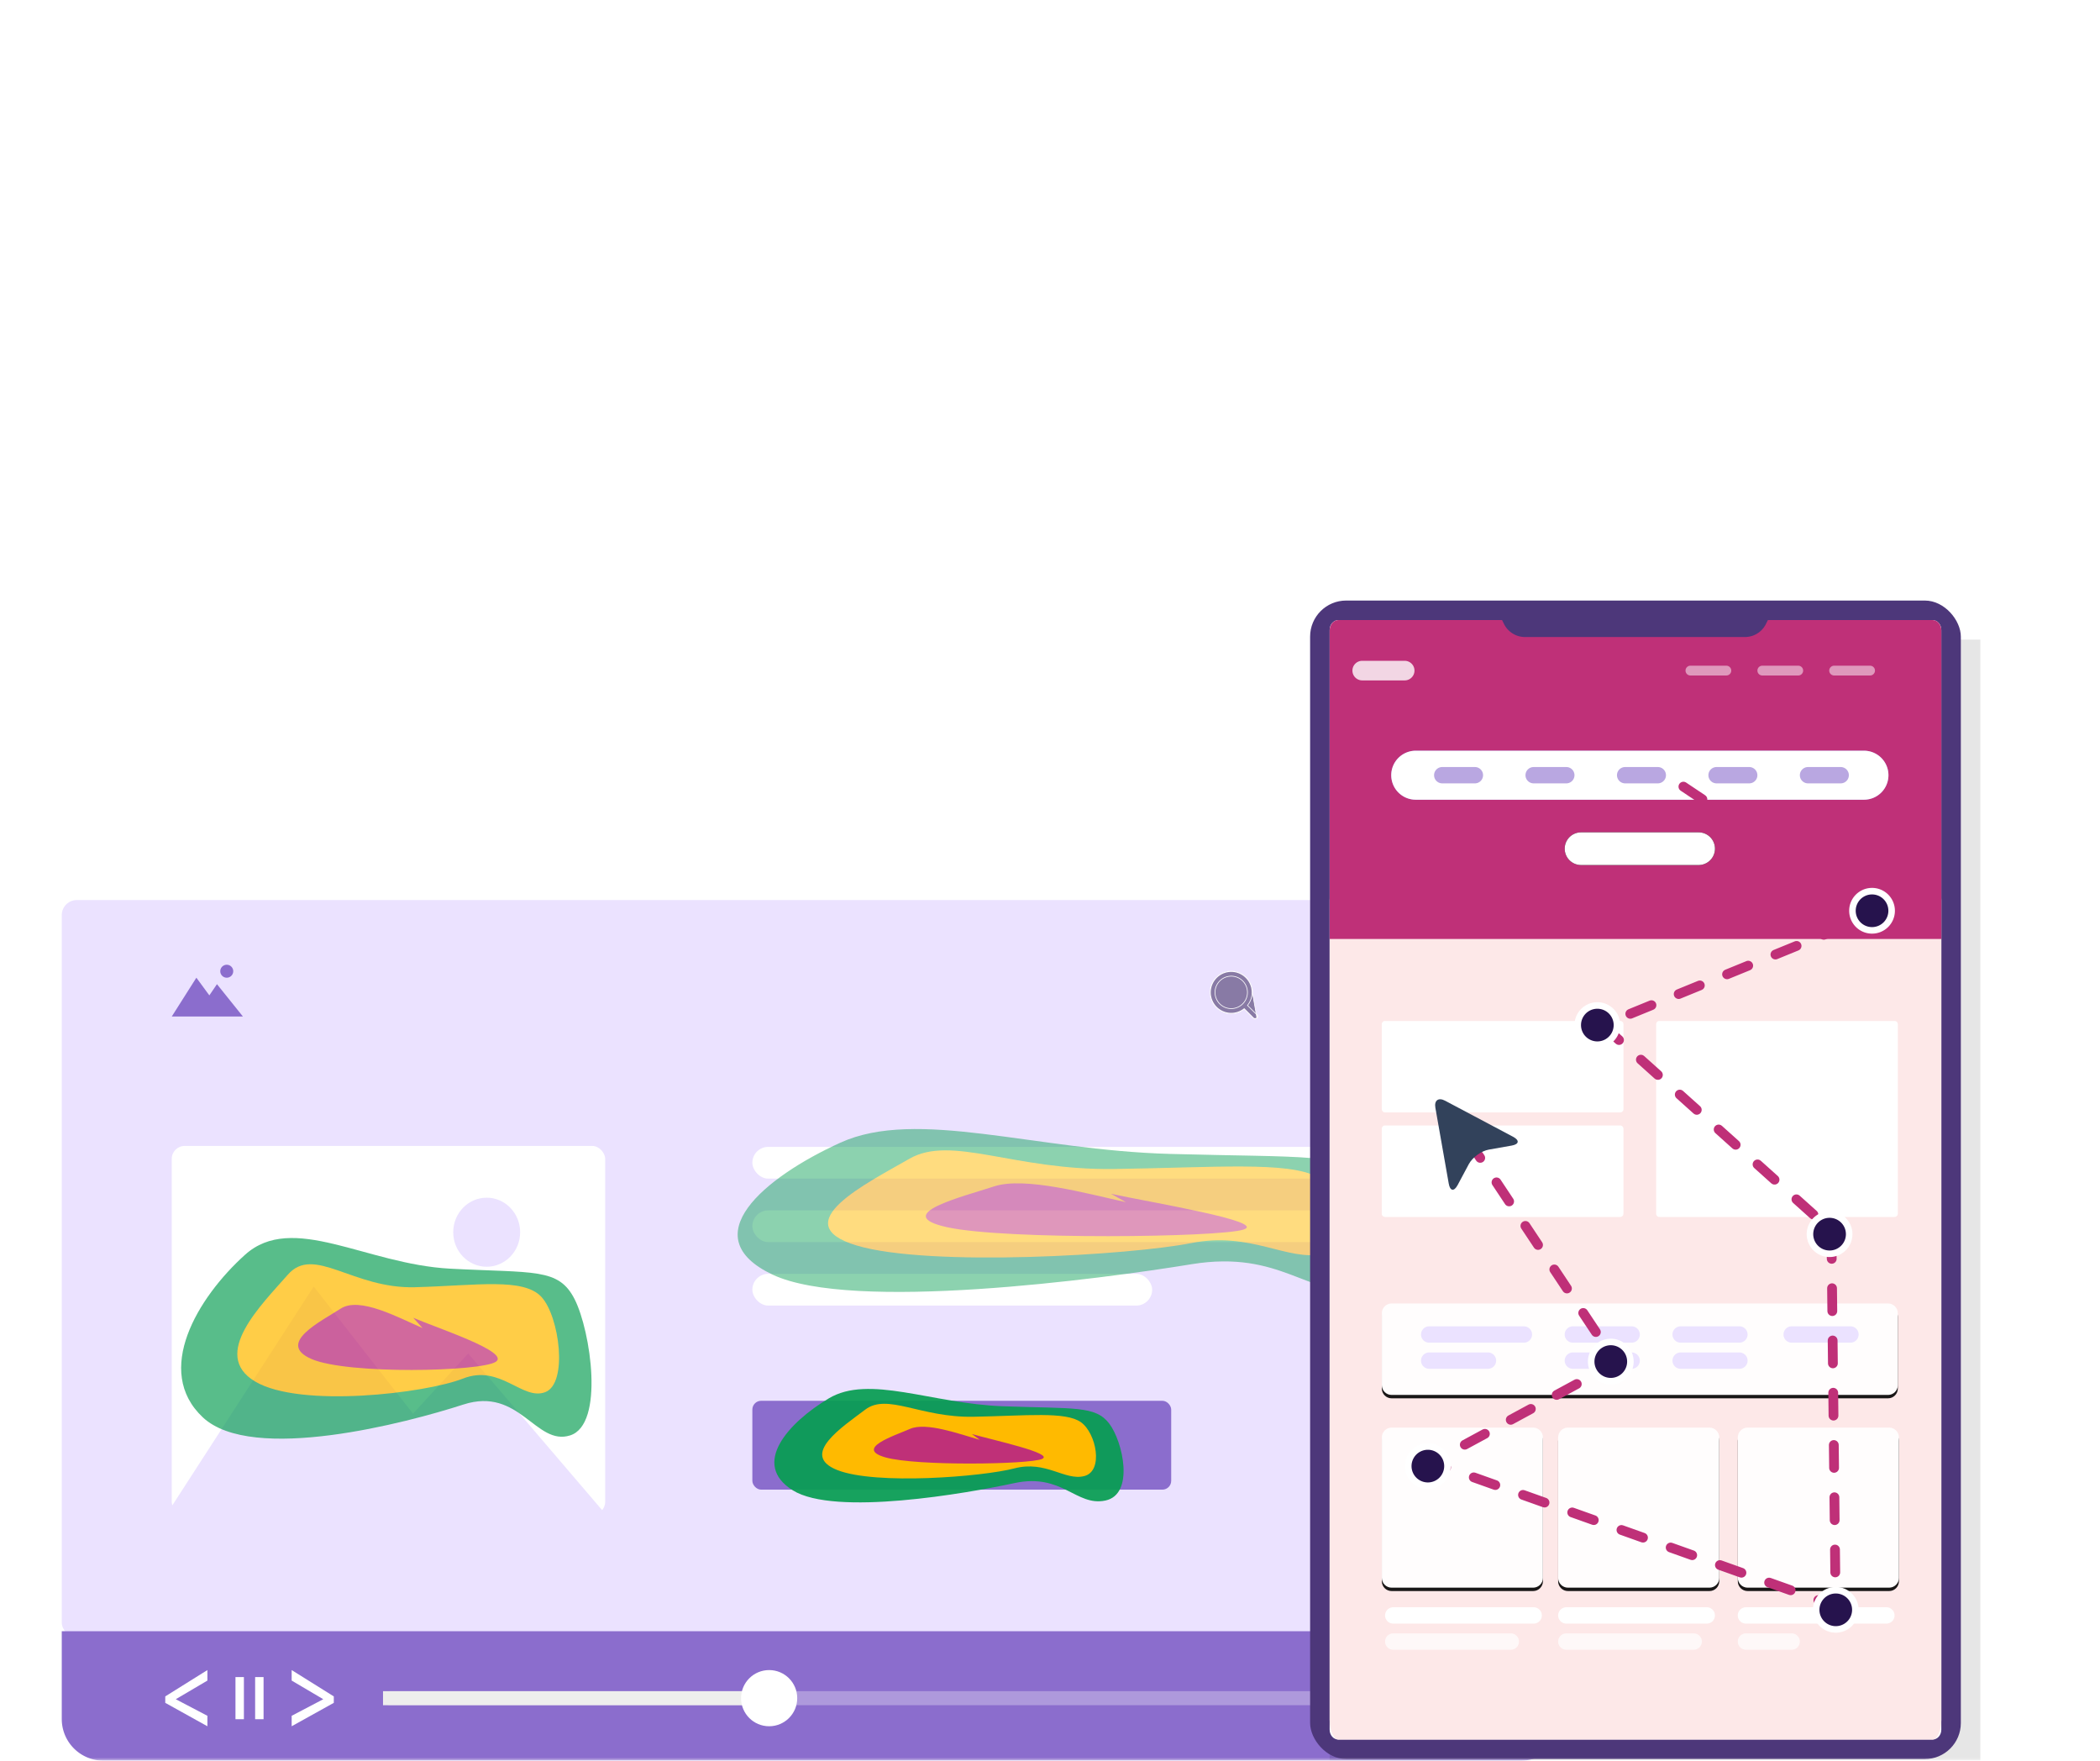 <svg xmlns="http://www.w3.org/2000/svg" width="340" height="285" fill="none" viewBox="0 0 340 285"><mask id="mask0_1337_5655" width="340" height="285" x="0" y="0" maskUnits="userSpaceOnUse" style="mask-type:alpha"><path fill="#fff" d="M0 0h335a5 5 0 0 1 5 5v280H0V0Z"/></mask><g mask="url(#mask0_1337_5655)"><rect width="243" height="119.405" x="10" y="145.692" fill="#EBE2FF" rx="2.44"/><path fill="#8B6DCD" d="m31.794 158.261-3.985 6.284H39.33l-4.203-5.237-1.232 1.816-2.101-2.863ZM36.712 158.262a1.047 1.047 0 1 0 .001-2.096 1.047 1.047 0 0 0-.002 2.096Z"/><path fill="#26134D" fill-opacity=".5" stroke="#fff" stroke-width=".109" d="M203.502 164.798a.423.423 0 0 1-.468.094.426.426 0 0 1-.14-.094l-1.451-1.456a3.393 3.393 0 0 1-2.099.724 3.426 3.426 0 1 1 3.426-3.426l.732 4.158Zm0 0a.412.412 0 0 0 .094-.139m-.094.139.094-.139m0 0a.423.423 0 0 0 .033-.165m-.033.165.033-.165m0 0a.421.421 0 0 0-.033-.164m.033.164-.033-.164m0 0a.416.416 0 0 0-.094-.14l.094.14Zm-.132-.101a.375.375 0 0 1 0 .531.375.375 0 0 1-.531 0l-1.452-1.456-.034-.035-.038.03a3.365 3.365 0 0 1-5.18-1.369 3.374 3.374 0 0 1 2.457-4.597 3.374 3.374 0 0 1 4.029 3.307 3.332 3.332 0 0 1-.712 2.065l-.03.038.035.034 1.456 1.452Zm-6.302-5.047a2.628 2.628 0 0 0 .326 3.314 2.627 2.627 0 0 0 4.281-.852 2.63 2.63 0 0 0-.569-2.86 2.623 2.623 0 0 0-4.038.398Z"/><path fill="#26134D" fill-opacity=".5" d="M237.787 159.416h-1.101v-.077a2.119 2.119 0 0 0-2.125-2.125h-.138a2.133 2.133 0 0 0-2.142 2.125v.077h-1.101l-.551 5.507h7.709l-.551-5.507Zm-4.956-.077c0-.872.72-1.575 1.592-1.575h.138c.872 0 1.574.703 1.574 1.575v.077h-3.304v-.077Zm-1.586 5.033.428-4.405h.608v.625a.55.55 0 1 0 .55 0v-.625h3.304v.625a.55.55 0 1 0 .551 0v-.625h.609l.428 4.405h-6.478ZM220.956 159.563c0-.271-.035-.511-.107-.718a1.387 1.387 0 0 0-.274-.494 1.294 1.294 0 0 0-.406-.299 1.788 1.788 0 0 0-.468-.156 2.904 2.904 0 0 0-.488-.04c-.173 0-.359.043-.558.128a2.59 2.59 0 0 0-.55.321c-.168.129-.312.25-.431.362-.12.112-.219.215-.299.308a.297.297 0 0 1-.244.111.297.297 0 0 1-.244-.111 3.953 3.953 0 0 0-.299-.308 5.894 5.894 0 0 0-.431-.362 2.614 2.614 0 0 0-.55-.321 1.428 1.428 0 0 0-.558-.128c-.173 0-.335.014-.488.04a1.788 1.788 0 0 0-.468.156c-.16.077-.295.176-.406.299a1.387 1.387 0 0 0-.274.494 2.187 2.187 0 0 0-.107.718c0 .562.31 1.156.931 1.781l2.894 2.811 2.889-2.806c.624-.629.936-1.224.936-1.786Zm.638 0c0 .739-.38 1.492-1.141 2.258l-3.103 3.011a.295.295 0 0 1-.219.091.295.295 0 0 1-.219-.091l-3.108-3.021a1.564 1.564 0 0 1-.137-.13 5.319 5.319 0 0 1-.615-.818c-.1-.168-.189-.37-.267-.608a2.21 2.21 0 0 1-.117-.692c0-.736.211-1.312.633-1.727.421-.415 1.004-.622 1.748-.622.206 0 .416.036.63.108.214.072.413.169.598.291.184.122.343.237.475.344.133.107.259.22.379.341a4.54 4.54 0 0 1 .379-.341c.132-.107.291-.222.475-.344.185-.122.384-.219.598-.291.214-.072.424-.108.63-.108.744 0 1.327.207 1.748.622.422.415.633.991.633 1.727Z"/><rect width="104.802" height="5.137" x="121.809" y="185.648" fill="#fff" rx="2.569"/><rect width="104.802" height="5.137" x="121.809" y="195.923" fill="#fff" rx="2.569"/><rect width="64.73" height="5.137" x="121.809" y="206.198" fill="#fff" rx="2.569"/><rect width="67.813" height="14.384" x="121.809" y="226.747" fill="#8B6DCD" rx="1.427"/><rect width="70.177" height="59.703" x="27.805" y="185.494" fill="#fff" rx="2.095"/><ellipse cx="78.796" cy="199.462" fill="#EBE2FF" rx="5.417" ry="5.589"/><path fill="#EBE2FF" fill-rule="evenodd" d="m24.887 248.339 25.905-40.084 16.079 20.583 8.933-9.75 25.011 29.251H24.887Z" clip-rule="evenodd"/><path fill="#8B6DCD" d="M10 264.052h243v14.212a6.736 6.736 0 0 1-6.736 6.736H16.736A6.736 6.736 0 0 1 10 278.264v-14.212Z"/><path fill="#fff" fill-rule="evenodd" d="M38.124 278.292v-6.821h1.364v6.821h-1.364ZM41.308 278.292v-6.821h1.364v6.821h-1.364Z" clip-rule="evenodd"/><path fill="#fff" d="m47.223 277.739 5.117-2.684-5.117-3.017v-1.701l6.82 4.262v1.044l-6.82 3.789v-1.693ZM33.578 277.739l-5.118-2.684 5.118-3.017v-1.701l-6.821 4.262v1.044l6.821 3.789v-1.693Z"/><path stroke="#fff" stroke-linecap="round" stroke-width="2.274" d="M63.148 274.89h150.065" opacity=".3"/><path stroke="#EEEEED" stroke-linecap="square" stroke-width="2.274" d="M63.148 274.89h61.391"/><circle cx="124.528" cy="274.884" r="4.547" fill="#fff"/><g filter="url(#filter0_f_1337_5655)" opacity=".931"><path fill="#089D52" fill-rule="evenodd" d="M134.17 226.365c-6.551 3.922-12.619 10.635-5.813 14.876s28.139.499 35.895-1.171c7.756-1.67 9.967 3.828 14.719 2.823 4.753-1.006 2.831-9.559.618-12.458-2.213-2.9-5.561-2.387-17.185-2.802-11.623-.416-21.684-5.191-28.234-1.268Z" clip-rule="evenodd"/></g><g filter="url(#filter1_f_1337_5655)"><path fill="#FFBA00" fill-rule="evenodd" d="M140.077 228.185c-3.6 2.736-10.727 7.327-4.499 9.779 6.227 2.453 23.488 1.074 28.64-.272 5.152-1.346 8.173 2.053 11.335 1.24 3.162-.813 1.936-6.95-.543-8.716-2.479-1.765-8.815-1.041-17.409-.882-8.593.159-13.924-3.885-17.524-1.149Z" clip-rule="evenodd"/></g><g filter="url(#filter2_f_1337_5655)"><path fill="#BF3078" fill-rule="evenodd" d="M158.628 233.07c-3.361-.963-8.677-2.911-11.297-1.773-2.619 1.139-8.978 3.18-3.984 4.61 4.995 1.431 23.307 1.148 25.369.252 2.062-.896-8.007-3.068-11.367-4.03l1.279.941Z" clip-rule="evenodd" style="mix-blend-mode:color-burn"/></g><g opacity=".5"><g filter="url(#filter3_f_1337_5655)" opacity=".931"><path fill="#089D52" fill-rule="evenodd" d="M136.061 184.967c-12.378 5.63-23.845 15.267-10.984 21.356 12.862 6.088 53.172.717 67.828-1.681 14.656-2.398 18.834 5.496 27.815 4.052 8.98-1.443 5.348-13.722 1.167-17.884-4.182-4.162-10.509-3.426-32.473-4.023-21.964-.597-40.975-7.451-53.353-1.82Z" clip-rule="evenodd"/></g><g filter="url(#filter4_f_1337_5655)"><path fill="#FFBA00" fill-rule="evenodd" d="M147.221 187.578c-6.803 3.928-20.27 10.519-8.502 14.04 11.767 3.52 44.383 1.541 54.119-.392 9.735-1.932 15.443 2.948 21.419 1.781 5.975-1.168 3.658-9.979-1.026-12.513-4.685-2.534-16.657-1.494-32.896-1.266-16.239.228-26.311-5.578-33.114-1.65Z" clip-rule="evenodd"/></g><g filter="url(#filter5_f_1337_5655)"><path fill="#BF3078" fill-rule="evenodd" d="M182.285 194.592c-6.351-1.382-16.396-4.179-21.346-2.545-4.951 1.635-16.966 4.565-7.529 6.619 9.437 2.054 44.041 1.648 47.937.362 3.896-1.287-15.129-4.405-21.48-5.787l2.418 1.351Z" clip-rule="evenodd" style="mix-blend-mode:color-burn"/></g></g><g opacity=".8"><g opacity=".9"><g filter="url(#filter6_f_1337_5655)" opacity=".931"><path fill="#089D52" fill-rule="evenodd" d="M39.666 203.116c-7.697 6.937-14.828 18.81-6.83 26.311 7.998 7.501 33.066.883 42.18-2.071 9.114-2.954 11.712 6.771 17.296 4.993 5.585-1.779 3.326-16.907.726-22.035-2.6-5.127-6.534-4.22-20.193-4.955-13.659-.736-25.481-9.18-33.179-2.243Z" clip-rule="evenodd"/></g><g filter="url(#filter7_f_1337_5655)"><path fill="#FFBA00" fill-rule="evenodd" d="M46.602 206.333c-4.23 4.839-12.604 12.959-5.287 17.297 7.318 4.337 27.6 1.898 33.655-.482 6.054-2.381 9.604 3.632 13.32 2.193 3.715-1.439 2.275-12.293-.638-15.415-2.913-3.123-10.359-1.841-20.457-1.561-10.098.281-16.362-6.872-20.592-2.032Z" clip-rule="evenodd"/></g><g filter="url(#filter8_f_1337_5655)"><path fill="#BF3078" fill-rule="evenodd" d="M68.411 214.974c-3.95-1.702-10.196-5.149-13.274-3.135-3.079 2.013-10.55 5.624-4.682 8.154 5.869 2.53 27.388 2.031 29.81.446 2.423-1.585-9.408-5.427-13.357-7.13l1.503 1.665Z" clip-rule="evenodd" style="mix-blend-mode:color-burn"/></g></g></g><g filter="url(#filter9_f_1337_5655)"><path fill="#000" fill-opacity=".1" d="M215.273 103.532H320.63v182.267H215.273V103.532Z"/></g><rect width="105.356" height="187.535" x="212.113" y="97.211" fill="#4D377A" rx="5.837"/><path fill="#fff" d="M312.894 100.371h-96.206c-.781 0-1.415.714-1.415 1.594V279.99c0 .88.634 1.594 1.415 1.594h96.206c.781 0 1.415-.714 1.415-1.594V101.965c0-.88-.634-1.594-1.415-1.594Z"/><path fill="#FDE8E8" d="M312.898 142.514h-96.206c-.781 0-1.415 1.437-1.415 3.209v132.652c0 1.772.634 3.209 1.415 3.209h96.206c.781 0 1.414-1.437 1.414-3.209V145.723c0-1.772-.633-3.209-1.414-3.209Z"/><g opacity=".9"><g filter="url(#filter10_d_1337_5655)"><path fill="#000" d="M305.682 210.995h-80.373c-.876 0-1.586.71-1.586 1.586v11.633c0 .876.71 1.587 1.586 1.587h80.373c.876 0 1.586-.711 1.586-1.587v-11.633c0-.876-.71-1.586-1.586-1.586Z"/></g><path fill="#fff" d="M305.682 210.995h-80.373c-.876 0-1.586.71-1.586 1.586v11.633c0 .876.71 1.587 1.586 1.587h80.373c.876 0 1.586-.711 1.586-1.587v-11.633c0-.876-.71-1.586-1.586-1.586Z"/></g><g opacity=".9"><g filter="url(#filter11_d_1337_5655)"><path fill="#000" d="M248.222 231.088h-22.913c-.876 0-1.586.71-1.586 1.586v22.737c0 .876.71 1.587 1.586 1.587h22.913c.876 0 1.587-.711 1.587-1.587v-22.737c0-.876-.711-1.586-1.587-1.586Z"/></g><path fill="#fff" d="M248.222 231.088h-22.913c-.876 0-1.586.71-1.586 1.586v22.737c0 .876.71 1.587 1.586 1.587h22.913c.876 0 1.587-.711 1.587-1.587v-22.737c0-.876-.711-1.586-1.587-1.586Z"/></g><g opacity=".9"><g filter="url(#filter12_d_1337_5655)"><path fill="#000" d="M305.859 231.088h-22.913c-.876 0-1.587.71-1.587 1.586v22.737c0 .876.711 1.587 1.587 1.587h22.913c.876 0 1.586-.711 1.586-1.587v-22.737c0-.876-.71-1.586-1.586-1.586Z"/></g><path fill="#fff" d="M305.859 231.088h-22.913c-.876 0-1.587.71-1.587 1.586v22.737c0 .876.711 1.587 1.587 1.587h22.913c.876 0 1.586-.711 1.586-1.587v-22.737c0-.876-.71-1.586-1.586-1.586Z"/></g><g opacity=".9"><g filter="url(#filter13_d_1337_5655)"><path fill="#000" d="M276.769 231.088h-22.913c-.876 0-1.586.71-1.586 1.586v22.737c0 .876.71 1.587 1.586 1.587h22.913c.876 0 1.587-.711 1.587-1.587v-22.737c0-.876-.711-1.586-1.587-1.586Z"/></g><path fill="#fff" d="M276.769 231.088h-22.913c-.876 0-1.586.71-1.586 1.586v22.737c0 .876.71 1.587 1.586 1.587h22.913c.876 0 1.587-.711 1.587-1.587v-22.737c0-.876-.711-1.586-1.587-1.586Z"/></g><path fill="#EBE2FF" d="M264.172 214.695h-9.518a1.322 1.322 0 0 0 0 2.644h9.518a1.322 1.322 0 0 0 0-2.644ZM281.621 214.695h-9.518a1.322 1.322 0 0 0 0 2.644h9.518a1.322 1.322 0 0 0 0-2.644ZM299.598 214.695h-9.518a1.322 1.322 0 0 0 0 2.644h9.518a1.322 1.322 0 0 0 0-2.644ZM246.727 214.695h-15.335a1.322 1.322 0 0 0 0 2.644h15.335a1.322 1.322 0 0 0 0-2.644Z"/><path fill="#fff" d="M248.309 260.171h-22.737a1.322 1.322 0 0 0 0 2.644h22.737a1.322 1.322 0 0 0 0-2.644ZM276.332 260.171h-22.737a1.322 1.322 0 0 0 0 2.644h22.737a1.322 1.322 0 1 0 0-2.644Z"/><path fill="#EBE2FF" d="M264.172 218.926h-9.518a1.322 1.322 0 0 0 0 2.644h9.518a1.322 1.322 0 0 0 0-2.644ZM281.621 218.926h-9.518a1.322 1.322 0 0 0 0 2.644h9.518a1.322 1.322 0 0 0 0-2.644ZM240.91 218.926h-9.518a1.322 1.322 0 0 0 0 2.644h9.518a1.322 1.322 0 0 0 0-2.644Z"/><path fill="#fff" d="M244.608 264.4h-19.036a1.322 1.322 0 0 0 0 2.644h19.036a1.322 1.322 0 0 0 0-2.644ZM274.217 264.4h-20.622a1.322 1.322 0 0 0 0 2.644h20.622a1.322 1.322 0 0 0 0-2.644Z" opacity=".7"/><path fill="#fff" d="M305.415 260.171h-22.738a1.322 1.322 0 0 0 0 2.644h22.738a1.321 1.321 0 0 0 0-2.644Z"/><path fill="#fff" d="M290.08 264.4h-7.403a1.322 1.322 0 0 0 0 2.644h7.403a1.322 1.322 0 0 0 0-2.644Z" opacity=".7"/><path fill="#fff" d="M262.315 165.263h-38.071a.528.528 0 0 0-.529.528v13.749c0 .292.237.528.529.528h38.071a.528.528 0 0 0 .529-.528v-13.749a.528.528 0 0 0-.529-.528ZM306.737 165.263h-38.072a.527.527 0 0 0-.528.528v30.669c0 .292.236.529.528.529h38.072a.53.53 0 0 0 .529-.529v-30.669a.528.528 0 0 0-.529-.528Z"/><path fill="#fff" d="M303.297 187.469h-31.198a1.322 1.322 0 0 0 0 2.644h31.198a1.322 1.322 0 0 0 0-2.644ZM290.606 191.698h-18.507a1.322 1.322 0 0 0 0 2.644h18.507a1.322 1.322 0 0 0 0-2.644ZM262.315 182.184h-38.071a.528.528 0 0 0-.529.528v13.748a.53.53 0 0 0 .529.529h38.071a.53.53 0 0 0 .529-.529v-13.748a.528.528 0 0 0-.529-.528Z"/><path fill="#BF3078" d="M216.692 100.37h96.206c.781 0 1.414.754 1.414 1.684v49.941h-99.035v-49.941c0-.93.634-1.684 1.415-1.684Z"/><path fill="#4D377A" d="m243.507 101.011-.843-1.694h44.09l-.843 1.694a3.802 3.802 0 0 1-3.403 2.107H246.91a3.802 3.802 0 0 1-3.403-2.107Z"/><path fill="#9C81D5" d="M301.72 121.519h-72.442a3.966 3.966 0 1 0 0 7.931h72.442a3.966 3.966 0 1 0 0-7.931Z"/><path fill="#fff" d="M301.72 121.519h-72.442a3.966 3.966 0 1 0 0 7.931h72.442a3.966 3.966 0 1 0 0-7.931Z"/><g fill="#8B6DCD" opacity=".6"><path d="M238.793 124.161h-5.287a1.322 1.322 0 1 0 0 2.644h5.287a1.322 1.322 0 0 0 0-2.644ZM253.594 124.161h-5.288a1.322 1.322 0 0 0 0 2.644h5.288a1.322 1.322 0 0 0 0-2.644ZM268.407 124.161h-5.288a1.322 1.322 0 0 0 0 2.644h5.288a1.321 1.321 0 0 0 0-2.644ZM283.207 124.161h-5.287a1.322 1.322 0 0 0 0 2.644h5.287a1.322 1.322 0 0 0 0-2.644ZM298.016 124.161h-5.288a1.322 1.322 0 0 0 0 2.644h5.288a1.322 1.322 0 0 0 0-2.644Z"/></g><g filter="url(#filter14_d_1337_5655)"><path fill="#000" d="M275.016 134.735H255.98a2.644 2.644 0 0 0 0 5.288h19.036a2.643 2.643 0 0 0 0-5.288Z"/></g><path fill="#fff" d="M275.016 134.735H255.98a2.644 2.644 0 0 0 0 5.288h19.036a2.643 2.643 0 0 0 0-5.288Z"/><path fill="#fff" d="M302.774 107.757h-5.817a.793.793 0 1 0 0 1.586h5.817a.793.793 0 1 0 0-1.586ZM291.145 107.757h-5.817a.793.793 0 1 0 0 1.586h5.817a.793.793 0 1 0 0-1.586ZM279.504 107.757h-5.816a.793.793 0 1 0 0 1.586h5.816a.793.793 0 1 0 0-1.586Z" opacity=".5"/><path fill="#fff" d="M227.425 106.966h-6.874a1.586 1.586 0 1 0 0 3.172h6.874a1.586 1.586 0 1 0 0-3.172Z" opacity=".8"/><path stroke="#BF3078" stroke-dasharray="3.7 4.76" stroke-linecap="round" stroke-linejoin="round" stroke-width="1.586" d="m272.552 127.334 30.908 20.64-44.01 17.974 37.063 33.272.685 60.793-65.35-23.281 29.827-16.154-22.252-33.5"/><path fill="#32425B" fill-rule="evenodd" d="M234.561 191.606c.213 1.208.854 1.311 1.434.226l1.815-3.396c.579-1.083 2.022-2.133 3.234-2.346l3.706-.654c1.207-.213 1.308-.851.219-1.428l-10.993-5.831c-1.086-.576-1.794-.063-1.581 1.143l2.166 12.286Z" clip-rule="evenodd"/><path fill="#26134D" stroke="#fff" stroke-width="1.058" d="M303.036 150.6a3.173 3.173 0 1 0 0-6.345 3.173 3.173 0 0 0 0 6.345ZM258.618 169.105a3.173 3.173 0 1 0 0-6.346 3.173 3.173 0 0 0 0 6.346ZM296.161 202.949a3.174 3.174 0 1 0-.001-6.347 3.174 3.174 0 0 0 .001 6.347ZM297.219 263.757a3.172 3.172 0 1 0 .002-6.344 3.172 3.172 0 0 0-.002 6.344ZM231.122 240.494a3.173 3.173 0 1 0-.001-6.345 3.173 3.173 0 0 0 .001 6.345ZM260.739 223.573a3.174 3.174 0 1 0-.001-6.347 3.174 3.174 0 0 0 .001 6.347Z"/></g><defs><filter id="filter0_f_1337_5655" width="84.733" height="46.556" x="111.276" y="210.733" color-interpolation-filters="sRGB" filterUnits="userSpaceOnUse"><feFlood flood-opacity="0" result="BackgroundImageFix"/><feBlend in="SourceGraphic" in2="BackgroundImageFix" mode="normal" result="shape"/><feGaussianBlur result="effect1_foregroundBlur_1337_5655" stdDeviation="7.048"/></filter><filter id="filter1_f_1337_5655" width="63.122" height="30.877" x="123.72" y="217.836" color-interpolation-filters="sRGB" filterUnits="userSpaceOnUse"><feFlood flood-opacity="0" result="BackgroundImageFix"/><feBlend in="SourceGraphic" in2="BackgroundImageFix" mode="normal" result="shape"/><feGaussianBlur result="effect1_foregroundBlur_1337_5655" stdDeviation="4.698"/></filter><filter id="filter2_f_1337_5655" width="36.901" height="15.353" x="136.79" y="226.252" color-interpolation-filters="sRGB" filterUnits="userSpaceOnUse"><feFlood flood-opacity="0" result="BackgroundImageFix"/><feBlend in="SourceGraphic" in2="BackgroundImageFix" mode="normal" result="shape"/><feGaussianBlur result="effect1_foregroundBlur_1337_5655" stdDeviation="2.349"/></filter><filter id="filter3_f_1337_5655" width="135.038" height="54.556" x="105.338" y="168.666" color-interpolation-filters="sRGB" filterUnits="userSpaceOnUse"><feFlood flood-opacity="0" result="BackgroundImageFix"/><feBlend in="SourceGraphic" in2="BackgroundImageFix" mode="normal" result="shape"/><feGaussianBlur result="effect1_foregroundBlur_1337_5655" stdDeviation="7.048"/></filter><filter id="filter4_f_1337_5655" width="102.563" height="36.141" x="124.67" y="176.813" color-interpolation-filters="sRGB" filterUnits="userSpaceOnUse"><feFlood flood-opacity="0" result="BackgroundImageFix"/><feBlend in="SourceGraphic" in2="BackgroundImageFix" mode="normal" result="shape"/><feGaussianBlur result="effect1_foregroundBlur_1337_5655" stdDeviation="4.698"/></filter><filter id="filter5_f_1337_5655" width="61.369" height="17.947" x="145.196" y="186.851" color-interpolation-filters="sRGB" filterUnits="userSpaceOnUse"><feFlood flood-opacity="0" result="BackgroundImageFix"/><feBlend in="SourceGraphic" in2="BackgroundImageFix" mode="normal" result="shape"/><feGaussianBlur result="effect1_foregroundBlur_1337_5655" stdDeviation="2.349"/></filter><filter id="filter6_f_1337_5655" width="94.636" height="60.673" x="15.229" y="186.303" color-interpolation-filters="sRGB" filterUnits="userSpaceOnUse"><feFlood flood-opacity="0" result="BackgroundImageFix"/><feBlend in="SourceGraphic" in2="BackgroundImageFix" mode="normal" result="shape"/><feGaussianBlur result="effect1_foregroundBlur_1337_5655" stdDeviation="7.048"/></filter><filter id="filter7_f_1337_5655" width="70.887" height="40.166" x="29.025" y="195.251" color-interpolation-filters="sRGB" filterUnits="userSpaceOnUse"><feFlood flood-opacity="0" result="BackgroundImageFix"/><feBlend in="SourceGraphic" in2="BackgroundImageFix" mode="normal" result="shape"/><feGaussianBlur result="effect1_foregroundBlur_1337_5655" stdDeviation="4.698"/></filter><filter id="filter8_f_1337_5655" width="41.717" height="19.93" x="43.571" y="206.527" color-interpolation-filters="sRGB" filterUnits="userSpaceOnUse"><feFlood flood-opacity="0" result="BackgroundImageFix"/><feBlend in="SourceGraphic" in2="BackgroundImageFix" mode="normal" result="shape"/><feGaussianBlur result="effect1_foregroundBlur_1337_5655" stdDeviation="2.349"/></filter><filter id="filter9_f_1337_5655" width="147.413" height="224.324" x="194.245" y="82.504" color-interpolation-filters="sRGB" filterUnits="userSpaceOnUse"><feFlood flood-opacity="0" result="BackgroundImageFix"/><feBlend in="SourceGraphic" in2="BackgroundImageFix" mode="normal" result="shape"/><feGaussianBlur result="effect1_foregroundBlur_1337_5655" stdDeviation="10.514"/></filter><filter id="filter10_d_1337_5655" width="84.646" height="15.904" x="223.173" y="210.995" color-interpolation-filters="sRGB" filterUnits="userSpaceOnUse"><feFlood flood-opacity="0" result="BackgroundImageFix"/><feColorMatrix in="SourceAlpha" result="hardAlpha" type="matrix" values="0 0 0 0 0 0 0 0 0 0 0 0 0 0 0 0 0 0 127 0"/><feOffset dy=".549"/><feGaussianBlur stdDeviation=".275"/><feColorMatrix type="matrix" values="0 0 0 0 0.908 0 0 0 0 0.891 0 0 0 0 0.944 0 0 0 1 0"/><feBlend in2="BackgroundImageFix" mode="normal" result="effect1_dropShadow_1337_5655"/><feBlend in="SourceGraphic" in2="effect1_dropShadow_1337_5655" mode="normal" result="shape"/></filter><filter id="filter11_d_1337_5655" width="27.185" height="27.009" x="223.173" y="231.088" color-interpolation-filters="sRGB" filterUnits="userSpaceOnUse"><feFlood flood-opacity="0" result="BackgroundImageFix"/><feColorMatrix in="SourceAlpha" result="hardAlpha" type="matrix" values="0 0 0 0 0 0 0 0 0 0 0 0 0 0 0 0 0 0 127 0"/><feOffset dy=".549"/><feGaussianBlur stdDeviation=".275"/><feColorMatrix type="matrix" values="0 0 0 0 0.908 0 0 0 0 0.891 0 0 0 0 0.944 0 0 0 1 0"/><feBlend in2="BackgroundImageFix" mode="normal" result="effect1_dropShadow_1337_5655"/><feBlend in="SourceGraphic" in2="effect1_dropShadow_1337_5655" mode="normal" result="shape"/></filter><filter id="filter12_d_1337_5655" width="27.185" height="27.009" x="280.81" y="231.088" color-interpolation-filters="sRGB" filterUnits="userSpaceOnUse"><feFlood flood-opacity="0" result="BackgroundImageFix"/><feColorMatrix in="SourceAlpha" result="hardAlpha" type="matrix" values="0 0 0 0 0 0 0 0 0 0 0 0 0 0 0 0 0 0 127 0"/><feOffset dy=".549"/><feGaussianBlur stdDeviation=".275"/><feColorMatrix type="matrix" values="0 0 0 0 0.908 0 0 0 0 0.891 0 0 0 0 0.944 0 0 0 1 0"/><feBlend in2="BackgroundImageFix" mode="normal" result="effect1_dropShadow_1337_5655"/><feBlend in="SourceGraphic" in2="effect1_dropShadow_1337_5655" mode="normal" result="shape"/></filter><filter id="filter13_d_1337_5655" width="27.185" height="27.009" x="251.72" y="231.088" color-interpolation-filters="sRGB" filterUnits="userSpaceOnUse"><feFlood flood-opacity="0" result="BackgroundImageFix"/><feColorMatrix in="SourceAlpha" result="hardAlpha" type="matrix" values="0 0 0 0 0 0 0 0 0 0 0 0 0 0 0 0 0 0 127 0"/><feOffset dy=".549"/><feGaussianBlur stdDeviation=".275"/><feColorMatrix type="matrix" values="0 0 0 0 0.908 0 0 0 0 0.891 0 0 0 0 0.944 0 0 0 1 0"/><feBlend in2="BackgroundImageFix" mode="normal" result="effect1_dropShadow_1337_5655"/><feBlend in="SourceGraphic" in2="effect1_dropShadow_1337_5655" mode="normal" result="shape"/></filter><filter id="filter14_d_1337_5655" width="27.62" height="8.584" x="251.688" y="133.087" color-interpolation-filters="sRGB" filterUnits="userSpaceOnUse"><feFlood flood-opacity="0" result="BackgroundImageFix"/><feColorMatrix in="SourceAlpha" result="hardAlpha" type="matrix" values="0 0 0 0 0 0 0 0 0 0 0 0 0 0 0 0 0 0 127 0"/><feOffset/><feGaussianBlur stdDeviation=".824"/><feColorMatrix type="matrix" values="0 0 0 0 0.547 0 0 0 0 0.456 0 0 0 0 0.735 0 0 0 0.217 0"/><feBlend in2="BackgroundImageFix" mode="normal" result="effect1_dropShadow_1337_5655"/><feBlend in="SourceGraphic" in2="effect1_dropShadow_1337_5655" mode="normal" result="shape"/></filter></defs></svg>